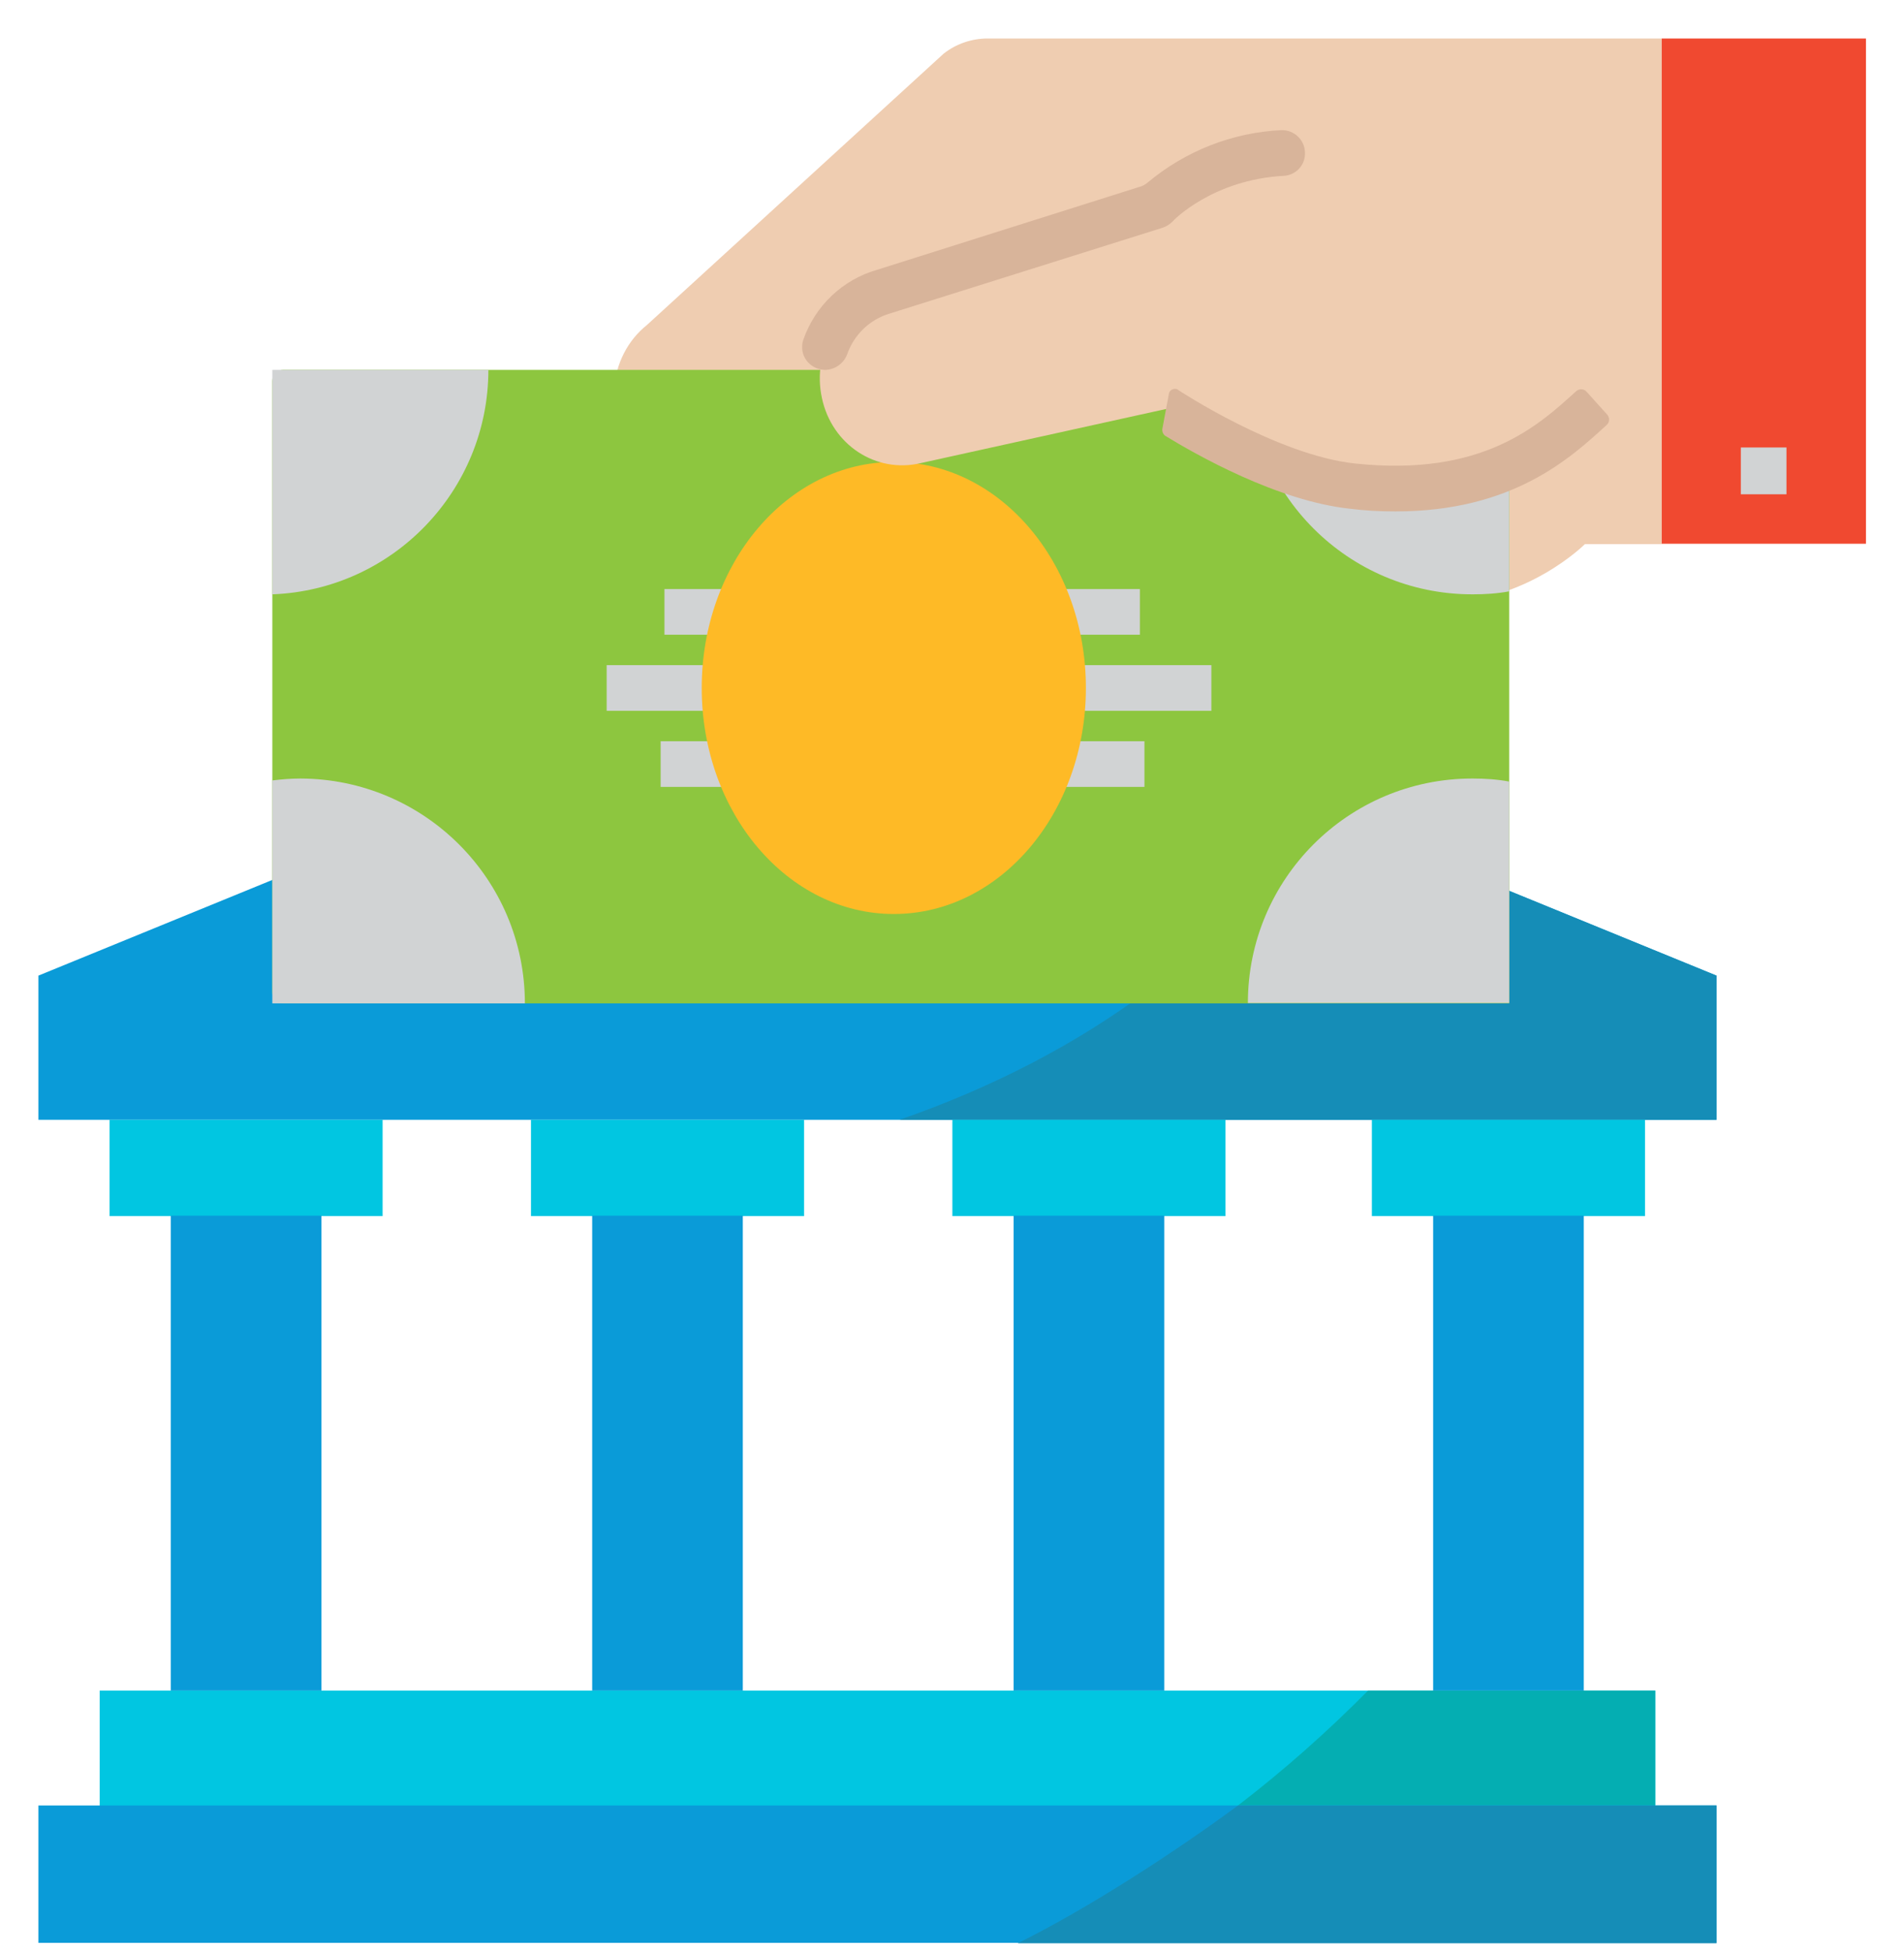<svg xmlns="http://www.w3.org/2000/svg" width="40" height="41" viewBox="0 0 40 41" fill="none"><g clip-path="url(#clip0_16_1401)"><path d="M36.061 23.516H0.807V20.488L18.434 13.28L36.061 20.488V23.516Z" fill="#0A9BD8"></path><path d="M36.061 20.488V23.516H18.897C22.837 22.15 25.945 19.833 27.575 17.02L36.061 20.488Z" fill="#158DB7"></path><path d="M34.774 38.243V35.502H2.094V38.243" fill="#01C6E1"></path><path d="M34.774 35.502V37.915H26.009C26.976 37.172 27.887 36.365 28.741 35.502H34.774Z" fill="#04AEB2"></path><path d="M0.807 37.915H36.061V40.8H0.807V37.915Z" fill="#0A9BD8"></path><path d="M36.061 37.915V40.808H21.382C22.869 40.072 24.698 38.882 26.009 37.915H36.061Z" fill="#158DB7"></path><path d="M28.821 23.516H34.559V25.538H28.821V23.516Z" fill="#01C6E1"></path><path d="M30.108 25.53H33.272V35.502H30.108V25.53Z" fill="#0A9BD8"></path><path d="M20.008 23.516H25.745V25.538H20.008V23.516Z" fill="#01C6E1"></path><path d="M21.294 25.53H24.459V35.502H21.294V25.53Z" fill="#0A9BD8"></path><path d="M11.155 23.516H16.892V25.538H11.155V23.516Z" fill="#01C6E1"></path><path d="M12.441 25.53H15.605V35.502H12.441V25.53Z" fill="#0A9BD8"></path><path d="M2.301 23.516H8.038V25.538H2.301V23.516Z" fill="#01C6E1"></path><path d="M3.588 25.53H6.752V35.502H3.588V25.53Z" fill="#0A9BD8"></path><path d="M34.91 11.427H33.296C33.296 11.427 32.074 12.649 30.284 12.649L14.471 10.172C14.055 10.124 13.672 9.917 13.392 9.605L13.376 9.581C12.657 8.774 12.761 7.488 13.592 6.824L19.824 1.127C20.088 0.919 20.416 0.808 20.751 0.808H34.91" fill="#EFCDB1"></path><path d="M34.91 0.8H39.201V11.419H34.91V0.8Z" fill="#F04930"></path><path d="M36.572 9.397H37.531V10.38H36.572V9.397Z" fill="#D1D3D4"></path><path d="M31.706 7.999V21.071H5.953C5.825 21.071 5.721 20.967 5.721 20.839V7.999C5.721 7.871 5.825 7.767 5.953 7.767H31.474C31.602 7.767 31.706 7.871 31.706 7.999Z" fill="#8DC63F"></path><path d="M31.706 12.418V7.767H26.216C26.216 10.372 28.326 12.481 30.931 12.481H30.939C31.195 12.481 31.45 12.466 31.706 12.418Z" fill="#D1D3D4"></path><path d="M31.706 16.413V21.063H26.216C26.216 18.458 28.326 16.349 30.931 16.349H30.939C31.195 16.349 31.45 16.365 31.706 16.413Z" fill="#D1D3D4"></path><path d="M11.027 21.071C11.027 18.466 8.917 16.357 6.312 16.349C6.113 16.349 5.921 16.365 5.721 16.389V21.071H11.027Z" fill="#D1D3D4"></path><path d="M10.26 7.767H5.721V12.481C8.254 12.386 10.26 10.3 10.26 7.767Z" fill="#D1D3D4"></path><path d="M15.166 14.927H12.745V13.968H15.166V14.927ZM15.565 12.37H13.959V13.329H15.565V12.37ZM15.485 15.566H13.879V16.525H15.485V15.566ZM25.449 13.968H22.445V14.927H25.449V13.968ZM23.947 12.37H21.95V13.329H23.947V12.37ZM24.043 15.566H22.053V16.525H24.043V15.566Z" fill="#D1D3D4"></path><path d="M18.777 19.194C21.006 19.194 22.813 17.069 22.813 14.447C22.813 11.826 21.006 9.701 18.777 9.701C16.549 9.701 14.742 11.826 14.742 14.447C14.742 17.069 16.549 19.194 18.777 19.194Z" fill="#FEBA26"></path><path d="M33.544 8.462C32.729 9.205 31.45 10.532 28.414 10.212C26.64 10.02 24.491 8.59 24.491 8.59L19.345 9.725C18.402 9.949 17.475 9.341 17.267 8.358C17.052 7.376 17.635 6.385 18.562 6.121L24.283 4.323C24.283 4.323 25.401 3.125 27.415 3.213" fill="#EFCDB1"></path><path d="M24.634 4.651C24.578 4.707 24.507 4.755 24.435 4.779L18.69 6.585C18.266 6.712 17.939 7.032 17.795 7.447C17.723 7.631 17.547 7.759 17.347 7.767H17.323C17.059 7.759 16.844 7.543 16.852 7.28C16.852 7.232 16.86 7.184 16.876 7.136C17.123 6.425 17.699 5.873 18.426 5.666L23.939 3.924C24.003 3.908 24.059 3.876 24.107 3.836C24.898 3.173 25.889 2.781 26.92 2.733C27.183 2.725 27.407 2.933 27.415 3.197V3.229V3.245C27.407 3.484 27.215 3.676 26.976 3.692C25.473 3.772 24.642 4.635 24.634 4.651Z" fill="#D8B49A"></path><path d="M33.76 8.702C33.815 8.758 33.823 8.854 33.76 8.918L33.752 8.926C32.992 9.621 31.778 10.74 29.317 10.74C28.997 10.74 28.678 10.724 28.366 10.684C26.84 10.524 25.114 9.541 24.475 9.149C24.435 9.117 24.411 9.062 24.419 9.006L24.555 8.279C24.562 8.207 24.627 8.159 24.698 8.167C24.722 8.167 24.738 8.175 24.754 8.191C24.778 8.207 26.832 9.557 28.462 9.733C31.147 10.02 32.321 8.934 33.104 8.223C33.168 8.159 33.272 8.159 33.328 8.223C33.328 8.223 33.328 8.231 33.336 8.231L33.76 8.702Z" fill="#D8B49A"></path></g><defs><clipPath id="clip0_16_1401"><rect width="40" height="40" fill="white" transform="translate(0 0.808)"></rect></clipPath></defs></svg>